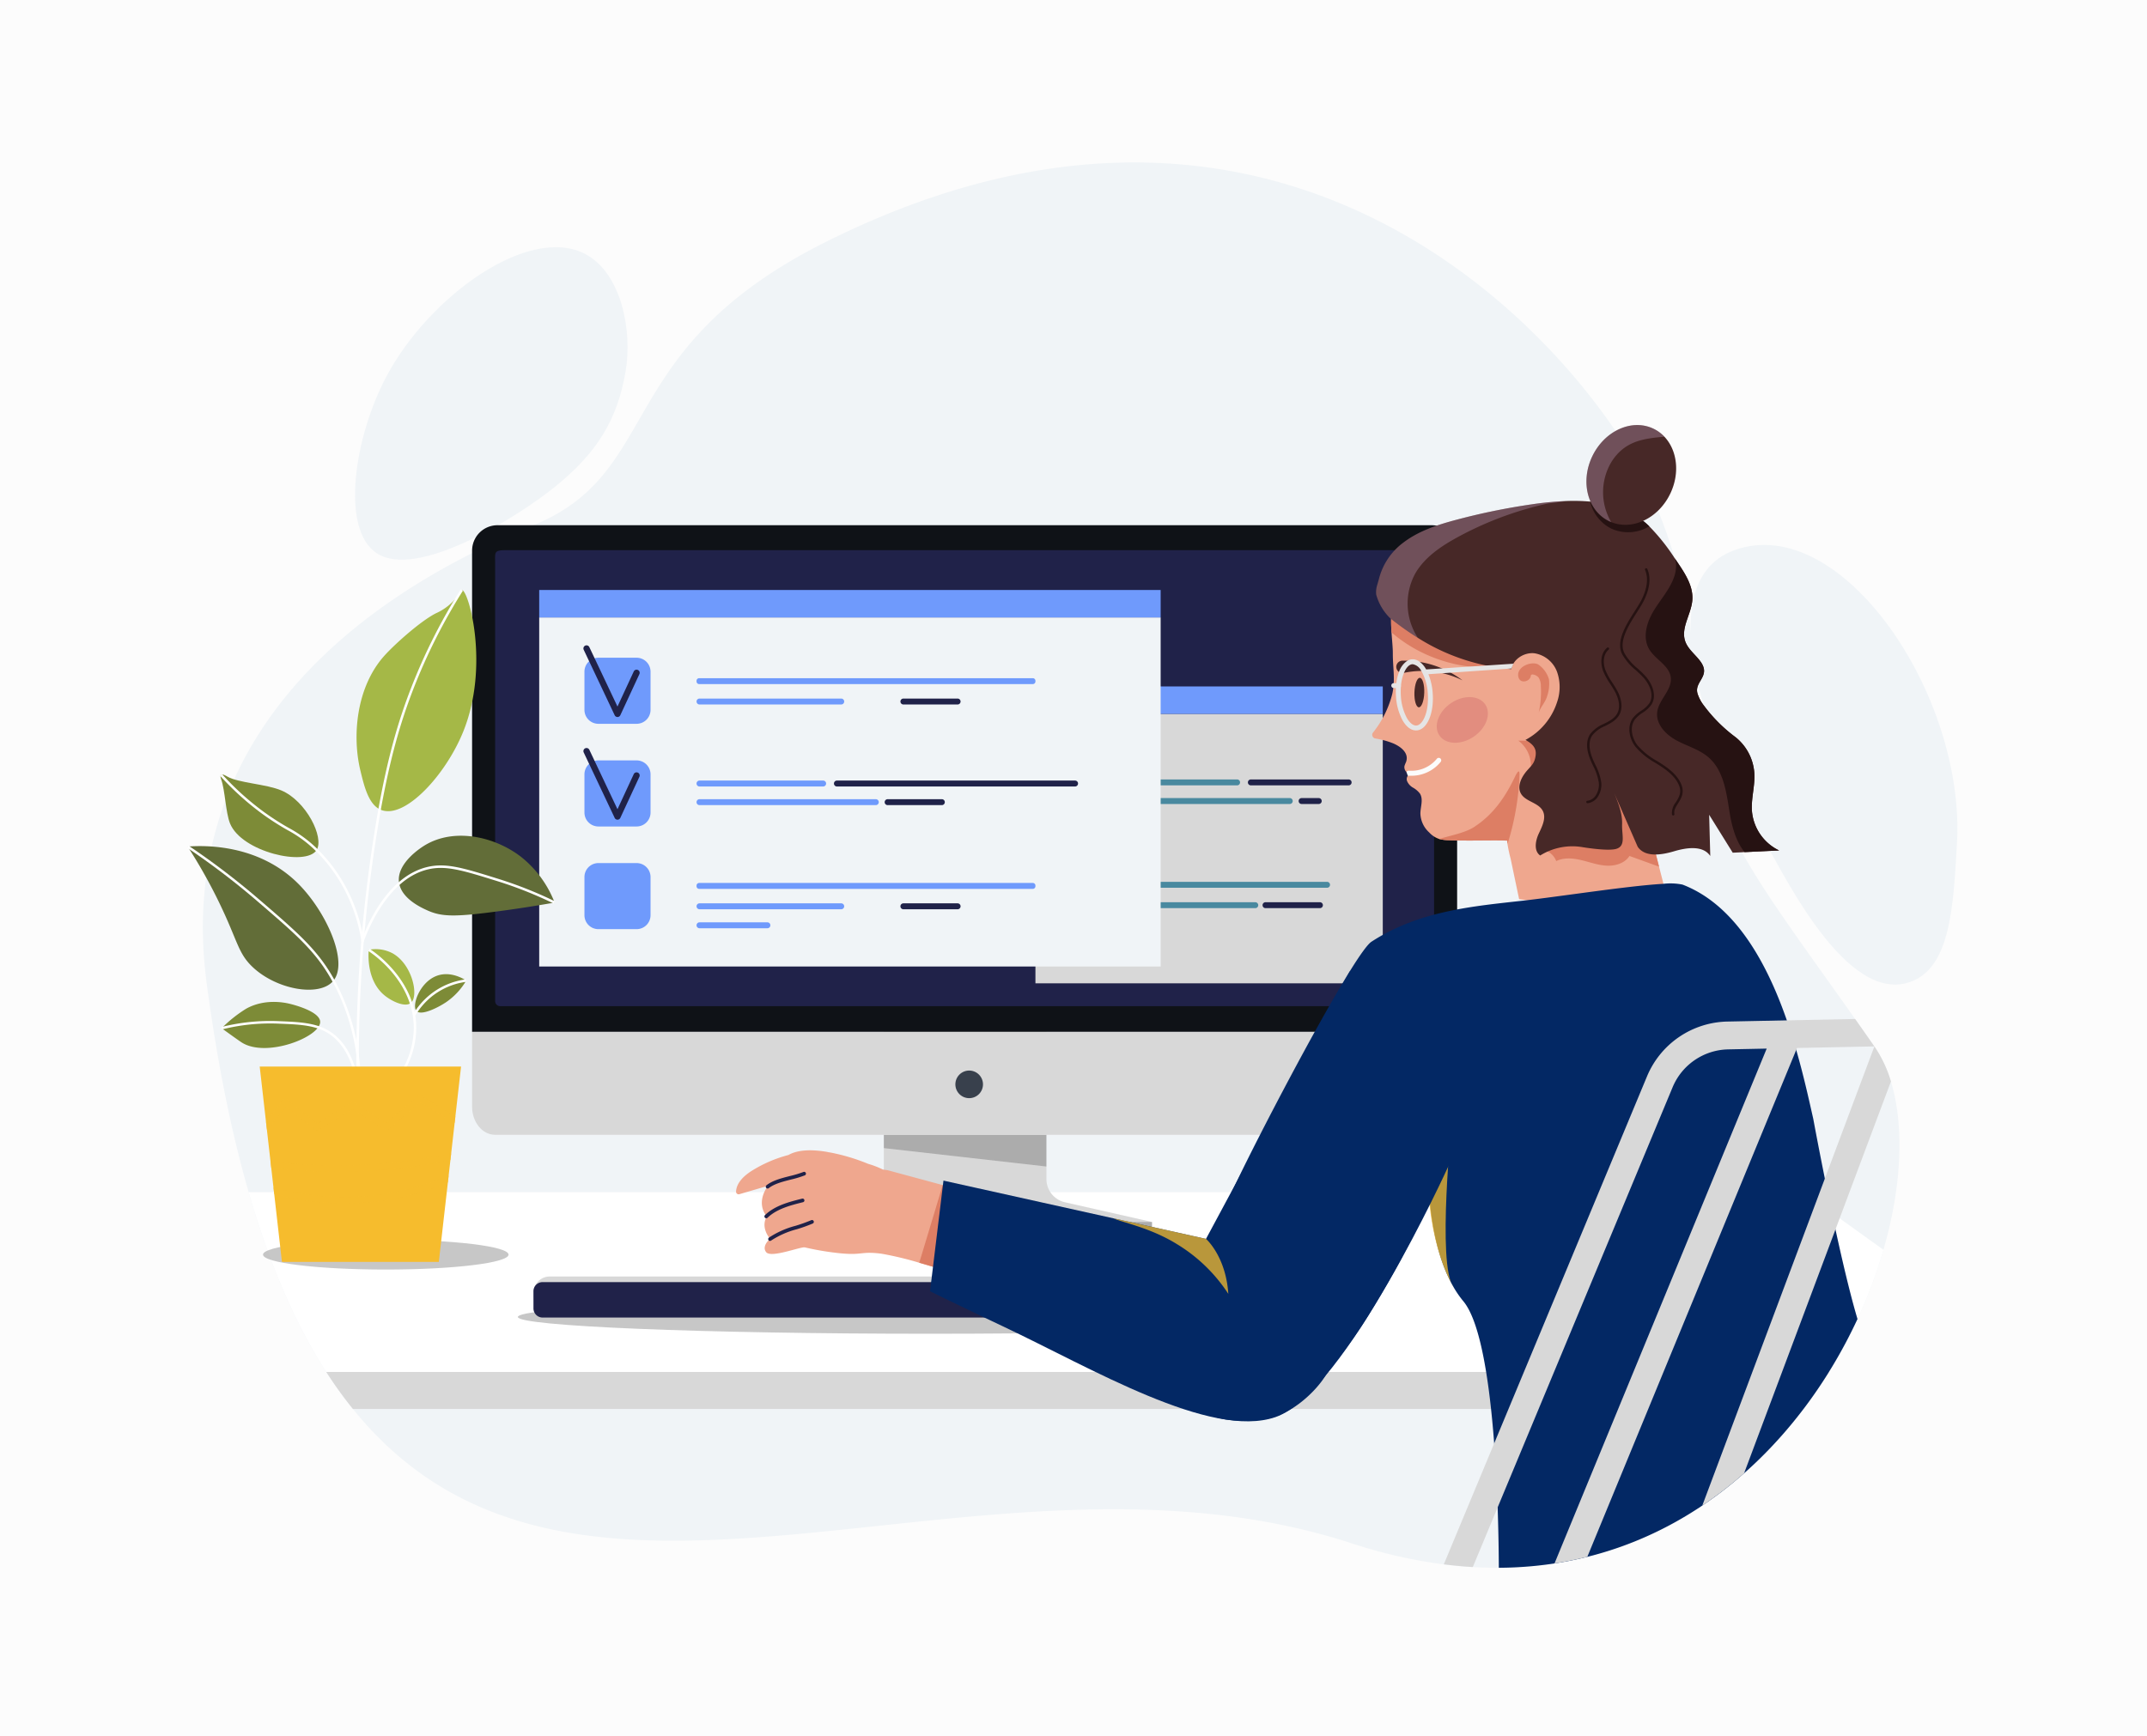 <svg xmlns="http://www.w3.org/2000/svg" id="Step_3:_Activate_Your_Windstream_Internet" width="625.743" height="506.213" data-name="Step 3: Activate Your Windstream Internet" viewBox="0 0 625.743 506.213"><rect x="0" y="0" width="625.743" height="506.213" fill="#333333" stroke="none"/><defs><clipPath id="clip-path"><path id="Rectangle_6852" fill="none" d="M0 0h625.743v506.213H0z" data-name="Rectangle 6852"/></clipPath><clipPath id="clip-path-3"><path id="Rectangle_6835" fill="none" d="M0 0h240.265v9.805H0z" data-name="Rectangle 6835"/></clipPath><clipPath id="clip-path-4"><path id="Rectangle_6836" fill="none" d="M0 0h71.559v8.707H0z" data-name="Rectangle 6836"/></clipPath><clipPath id="clip-path-5"><path id="Rectangle_6838" fill="none" d="M0 0h108.673v3.115H0z" data-name="Rectangle 6838"/></clipPath><clipPath id="clip-path-6"><path id="Rectangle_6839" fill="none" d="M0 0h47.369v9.185H0z" data-name="Rectangle 6839"/></clipPath><clipPath id="clip-path-7"><path id="Rectangle_6844" fill="none" d="M0 0h55.338v39.882H0z" data-name="Rectangle 6844"/></clipPath><clipPath id="clip-path-8"><path id="Rectangle_6845" fill="none" d="M0 0h22.724v28.29H0z" data-name="Rectangle 6845"/></clipPath><clipPath id="clip-path-9"><path id="Rectangle_6846" fill="none" d="M0 0h7.383v49.022H0z" data-name="Rectangle 6846"/></clipPath><clipPath id="clip-path-10"><path id="Rectangle_6847" fill="none" d="M0 0h33.386v22.003H0z" data-name="Rectangle 6847"/></clipPath><clipPath id="clip-path-11"><path id="Rectangle_6848" fill="none" d="M0 0h55.2v10.223H0z" data-name="Rectangle 6848"/></clipPath><clipPath id="clip-path-12"><path id="Rectangle_6849" fill="none" d="M0 0h52.647v5.259H0z" data-name="Rectangle 6849"/></clipPath><clipPath id="clip-path-13"><path id="Rectangle_6850" fill="none" d="M0 0h51.051v8.05H0z" data-name="Rectangle 6850"/></clipPath></defs><g id="Group_21657" clip-path="url(#clip-path)" data-name="Group 21657"><path id="Rectangle_6834" fill="#fcfcfc" d="M0 0h625.743v506.213H0z" data-name="Rectangle 6834"/><g id="Group_21656" data-name="Group 21656"><g id="Group_21655" clip-path="url(#clip-path)" data-name="Group 21655"><path id="Path_47433" fill="#f0f4f7" d="M915.9 658.276a141.471 141.471 0 0 1-7.57 20.177 144.857 144.857 0 0 1-8.33 15.44 138.799 138.799 0 0 1-7.4 10.773 128.981 128.981 0 0 1-17.332 18.76 116.6 116.6 0 0 1-12.183 9.417 105.918 105.918 0 0 1-33.5 14.943q-4.666 1.165-9.559 1.92a110.508 110.508 0 0 1-16.236 1.267q-3.735.019-7.581-.2-4.16-.245-8.45-.788a145.92 145.92 0 0 1-26.876-6.145c-108.062-35.26-226.183 41.19-291.068-39.174a123.341 123.341 0 0 1-7.76-10.773c-8.786-13.642-16.388-30.838-22.615-52.412q-1.565-5.423-3.013-11.221-.485-1.938-.956-3.918-1.658-6.988-3.151-14.515-.327-1.652-.644-3.328-2.494-13.118-4.472-27.91c-8.71-65.279 34.986-108.9 95.239-133.553 38.175-15.617 22.758-51.4 85.292-82.629 118.668-59.264 198.5 8.664 230.082 55.158q1.552 2.284 2.989 4.624a127.891 127.891 0 0 1 9.406 18.6 143.254 143.254 0 0 1 4.833 13.845.148.148 0 0 1 .007.027q.183.618.358 1.236 2.186 7.685 3.6 15.611.991 5.477 1.644 11.036.6 5.033.94 10.112c.033.465.062.931.091 1.4a129.368 129.368 0 0 0 2.227 17.869 95.384 95.384 0 0 0 10.753 28.453c7.265 13.065 17.92 27.279 32.976 48.61q2.706 3.839 5.608 7.993a36.506 36.506 0 0 1 4.824 10.219c3.967 12.949 3.167 30.613-2.176 49.075" data-name="Path 47433" transform="translate(-366.966 -293.916)"/><path id="Path_47434" fill="#f0f4f7" d="M3613.163 1272.576c-19.06 4.638-37.363-35.9-42.057-43.031-10.1-15.346-36.161-73.057-7.758-83.276 31.032-11.166 67.36 42.136 64.786 85.629-1.073 18.123-1.745 37.459-14.971 40.678" data-name="Path 47434" transform="translate(-3057.781 -985.904)"/><path id="Path_47435" fill="#f0f4f7" d="M751.938 608.478c11.857 7.9 41.143-10.606 51.894-19.237 12.4-9.957 18.308-19.712 20.7-33.756 2.014-11.827-1.2-28.487-11.615-34.119-16.308-8.822-45.519 11.981-58.075 35.571-9.429 17.715-13.463 44.509-2.9 51.541" data-name="Path 47435" transform="translate(-642.195 -447.232)"/><path id="Path_47436" fill="#fff" d="M998.707 2521.361a141.464 141.464 0 0 1-7.57 20.177 144.907 144.907 0 0 1-8.328 15.439H544.86c-8.786-13.642-16.388-30.838-22.615-52.413h453.073Z" data-name="Path 47436" transform="translate(-449.772 -2157)"/><path id="Path_47437" fill="#d8d8d8" d="M1123.156 2882.252a139.078 139.078 0 0 1-7.4 10.773H692.967a123.314 123.314 0 0 1-7.76-10.773Z" data-name="Path 47437" transform="translate(-590.119 -2482.275)"/><g id="Group_21624" data-name="Group 21624" opacity=".3" style="mix-blend-mode:multiply;isolation:isolate" transform="translate(150.928 379.028)"><g id="Group_21623" data-name="Group 21623"><g id="Group_21622" clip-path="url(#clip-path-3)" data-name="Group 21622"><path id="Path_47438" fill="#444" d="M1327.859 2736.2c0-2.708-53.785-4.9-120.132-4.9s-120.132 2.2-120.132 4.9 53.785 4.9 120.132 4.9 120.132-2.2 120.132-4.9" data-name="Path 47438" transform="translate(-1087.594 -2731.295)"/></g></g></g><g id="Group_21627" data-name="Group 21627" opacity=".3" style="mix-blend-mode:multiply;isolation:isolate" transform="translate(76.658 361.406)"><g id="Group_21626" data-name="Group 21626"><g id="Group_21625" clip-path="url(#clip-path-4)" data-name="Group 21625"><path id="Path_47439" fill="#444" d="M623.963 2608.661c0-2.4-16.019-4.354-35.78-4.354s-35.779 1.949-35.779 4.354 16.019 4.354 35.779 4.354 35.78-1.949 35.78-4.354" data-name="Path 47439" transform="translate(-552.404 -2604.307)"/></g></g></g><path id="Path_47440" fill="#d8d8d8" d="M1714.265 2093.219v-61.853h-47.387v61.857a6.92 6.92 0 0 1-5.378 6.746l-25.136 5.747v3.115h108.672v-3.115l-25.379-5.748a6.92 6.92 0 0 1-5.391-6.75" data-name="Path 47440" transform="translate(-1409.281 -1749.469)"/><path id="Path_47441" fill="#0f1217" d="M1278.574 1251.072v-140.294a7.406 7.406 0 0 0-7.406-7.406h-272.28a7.406 7.406 0 0 0-7.406 7.406v140.294Z" data-name="Path 47441" transform="translate(-853.892 -950.254)"/><g id="Group_21630" data-name="Group 21630" opacity=".3" style="mix-blend-mode:multiply;isolation:isolate" transform="translate(227.082 356.248)"><g id="Group_21629" data-name="Group 21629"><g id="Group_21628" clip-path="url(#clip-path-5)" data-name="Group 21628"><path id="Rectangle_6837" fill="#444" d="M0 0h108.672v3.116H0z" data-name="Rectangle 6837" transform="translate(0 -.001)"/></g></g></g><g id="Group_21633" data-name="Group 21633" opacity=".3" style="mix-blend-mode:multiply;isolation:isolate" transform="translate(257.596 330.89)"><g id="Group_21632" data-name="Group 21632"><g id="Group_21631" clip-path="url(#clip-path-6)" data-name="Group 21631"><path id="Path_47442" fill="#444" d="M1903.619 2384.411h-47.368v3.821l47.368 5.364Z" data-name="Path 47442" transform="translate(-1856.251 -2384.411)"/></g></g></g><path id="Path_47443" fill="#d8d8d8" d="M1278.572 2167.7v21.8c0 4.532-3 8.208-6.692 8.208H998.174c-3.7 0-6.692-3.676-6.692-8.208v-21.8Z" data-name="Path 47443" transform="translate(-853.892 -1866.883)"/><path id="Path_47444" fill="#202249" d="M1311.984 1288.557a1.465 1.465 0 0 0 1.465-1.465v-128.658c0-3.327-.736-2.811-4.26-2.811H1042.88c-3.523 0-3.082.609-3.082 3.936v127.534a1.465 1.465 0 0 0 1.465 1.465Z" data-name="Path 47444" transform="translate(-895.488 -995.23)"/><path id="Path_47445" fill="#38404c" d="M2014.5 2253.054a4.023 4.023 0 1 1-4.023-4.023 4.023 4.023 0 0 1 4.023 4.023" data-name="Path 47445" transform="translate(-1728.009 -1936.928)"/><path id="Rectangle_6840" fill="#d8d8d8" d="M0 0h101.233v78.55H0z" data-name="Rectangle 6840" transform="translate(301.776 208.121)"/><path id="Rectangle_6841" fill="#6f9afc" d="M0 0h101.233v8.003H0z" data-name="Rectangle 6841" transform="translate(301.776 200.118)"/><path id="Path_47446" fill="#49899f" d="M2369.167 1639.186h-36.035a.863.863 0 0 1 0-1.726h36.035a.863.863 0 0 1 0 1.726" data-name="Path 47446" transform="translate(-2008.615 -1410.226)"/><path id="Path_47447" fill="#202249" d="M2650.214 1639.186h-28.5a.863.863 0 0 1 0-1.726h28.5a.863.863 0 1 1 0 1.726" data-name="Path 47447" transform="translate(-2257.151 -1410.226)"/><path id="Path_47448" fill="#49899f" d="M2384.517 1678.323h-51.385a.863.863 0 0 1 0-1.726h51.385a.863.863 0 0 1 0 1.726" data-name="Path 47448" transform="translate(-2008.614 -1443.932)"/><path id="Path_47449" fill="#202249" d="M2733.262 1678.323h-5a.863.863 0 0 1 0-1.726h5a.863.863 0 1 1 0 1.726" data-name="Path 47449" transform="translate(-2348.91 -1443.932)"/><path id="Path_47450" fill="#49899f" d="M2395.386 1854.289h-62.254a.863.863 0 0 1 0-1.726h62.254a.863.863 0 0 1 0 1.726" data-name="Path 47450" transform="translate(-2008.614 -1595.478)"/><path id="Path_47451" fill="#49899f" d="M2374.436 1897.115h-41.3a.863.863 0 1 1 0-1.725h41.3a.863.863 0 1 1 0 1.725" data-name="Path 47451" transform="translate(-2008.614 -1632.362)"/><path id="Path_47452" fill="#202249" d="M2668.514 1897.115h-15.8a.863.863 0 1 1 0-1.725h15.8a.863.863 0 1 1 0 1.725" data-name="Path 47452" transform="translate(-2283.85 -1632.362)"/><path id="Rectangle_6842" fill="#f0f4f7" d="M0 0h181.121v101.758H0z" data-name="Rectangle 6842" transform="translate(157.15 180.004)"/><path id="Path_47453" fill="#6f9afc" d="M1560.886 1426.436h-97.234a.767.767 0 0 1-.767-.766v-.192a.767.767 0 0 1 .767-.767h97.234a.767.767 0 0 1 .767.767v.192a.767.767 0 0 1-.767.766" data-name="Path 47453" transform="translate(-1259.877 -1227)"/><path id="Path_47454" fill="#6f9afc" d="M1505.053 1469.263h-41.3a.863.863 0 1 1 0-1.726h41.3a.863.863 0 1 1 0 1.726" data-name="Path 47454" transform="translate(-1259.878 -1263.883)"/><path id="Path_47455" fill="#202249" d="M1907.8 1469.263H1892a.863.863 0 1 1 0-1.726h15.8a.863.863 0 0 1 0 1.726" data-name="Path 47455" transform="translate(-1628.705 -1263.883)"/><path id="Path_47456" fill="#6f9afc" d="M1499.783 1641.539h-36.035a.863.863 0 1 1 0-1.726h36.035a.863.863 0 1 1 0 1.726" data-name="Path 47456" transform="translate(-1259.878 -1412.252)"/><path id="Path_47457" fill="#202249" d="M1821.744 1641.539h-69.413a.863.863 0 0 1 0-1.726h69.413a.863.863 0 1 1 0 1.726" data-name="Path 47457" transform="translate(-1508.413 -1412.252)"/><path id="Path_47458" fill="#6f9afc" d="M1515.133 1680.676h-51.385a.863.863 0 0 1 0-1.726h51.385a.863.863 0 1 1 0 1.726" data-name="Path 47458" transform="translate(-1259.877 -1445.958)"/><path id="Path_47459" fill="#202249" d="M1874.674 1680.676h-15.8a.863.863 0 1 1 0-1.726h15.8a.863.863 0 0 1 0 1.726" data-name="Path 47459" transform="translate(-1600.173 -1445.958)"/><path id="Path_47460" fill="#6f9afc" d="M1560.886 1856.643h-97.234a.767.767 0 0 1-.767-.767v-.192a.767.767 0 0 1 .767-.767h97.234a.767.767 0 0 1 .767.767v.192a.767.767 0 0 1-.767.767" data-name="Path 47460" transform="translate(-1259.877 -1597.506)"/><path id="Path_47461" fill="#6f9afc" d="M1505.053 1899.469h-41.3a.863.863 0 0 1 0-1.726h41.3a.863.863 0 0 1 0 1.726" data-name="Path 47461" transform="translate(-1259.878 -1634.389)"/><path id="Path_47462" fill="#6f9afc" d="M1483.538 1939.356h-19.789a.863.863 0 0 1 0-1.726h19.789a.863.863 0 0 1 0 1.726" data-name="Path 47462" transform="translate(-1259.878 -1668.74)"/><path id="Path_47463" fill="#202249" d="M1907.8 1899.469H1892a.863.863 0 0 1 0-1.726h15.8a.863.863 0 0 1 0 1.726" data-name="Path 47463" transform="translate(-1628.705 -1634.389)"/><path id="Path_47464" fill="#6f9afc" d="M1242.627 1401.023H1231.5a4.066 4.066 0 0 1-4.066-4.066v-11.131a4.066 4.066 0 0 1 4.066-4.066h11.131a4.066 4.066 0 0 1 4.066 4.066v11.131a4.066 4.066 0 0 1-4.066 4.066" data-name="Path 47464" transform="translate(-1057.097 -1190.01)"/><path id="Path_47465" fill="#202249" d="M1235.2 1376.618a.908.908 0 0 1-.82-.519l-9.024-19.076a.907.907 0 1 1 1.641-.776l8.2 17.325 4.749-10.241a.908.908 0 0 1 1.647.764l-5.564 12a.907.907 0 0 1-.82.526Z" data-name="Path 47465" transform="translate(-1055.233 -1167.59)"/><path id="Path_47466" fill="#6f9afc" d="M1242.627 1616.714H1231.5a4.066 4.066 0 0 1-4.066-4.066v-11.131a4.066 4.066 0 0 1 4.066-4.066h11.131a4.066 4.066 0 0 1 4.066 4.066v11.131a4.066 4.066 0 0 1-4.066 4.066" data-name="Path 47466" transform="translate(-1057.097 -1375.769)"/><path id="Path_47467" fill="#202249" d="M1235.2 1592.31a.907.907 0 0 1-.82-.52l-9.024-19.076a.907.907 0 1 1 1.641-.776l8.2 17.325 4.749-10.241a.908.908 0 0 1 1.647.764l-5.564 12a.907.907 0 0 1-.82.526Z" data-name="Path 47467" transform="translate(-1055.233 -1353.349)"/><path id="Path_47468" fill="#6f9afc" d="M1242.627 1832.406H1231.5a4.066 4.066 0 0 1-4.066-4.066v-11.131a4.066 4.066 0 0 1 4.066-4.066h11.131a4.066 4.066 0 0 1 4.066 4.066v11.131a4.066 4.066 0 0 1-4.066 4.066" data-name="Path 47468" transform="translate(-1057.097 -1561.529)"/><path id="Rectangle_6843" fill="#6f9afc" d="M0 0h181.121v8.003H0z" data-name="Rectangle 6843" transform="translate(157.15 172.001)"/><path id="Path_47469" fill="#d8d8d8" d="M1333.028 2681.638h-207.894a4.762 4.762 0 0 0-4.762 4.762v.813a4.762 4.762 0 0 0 4.762 4.762h207.894a4.762 4.762 0 0 0 4.762-4.762v-.813a4.762 4.762 0 0 0-4.762-4.762" data-name="Path 47469" transform="translate(-964.895 -2309.501)"/><path id="Path_47470" fill="#202249" d="M1335.128 2693.408h-212.094a2.662 2.662 0 0 0-2.662 2.662v5.013a2.662 2.662 0 0 0 2.662 2.662h212.094a2.662 2.662 0 0 0 2.662-2.662v-5.013a2.662 2.662 0 0 0-2.662-2.662" data-name="Path 47470" transform="translate(-964.895 -2319.637)"/><path id="Path_47471" fill="#efa78e" d="m2969.765 1323.772-44.995-6.978-1.358-6.466-1.1-5.253a44.251 44.251 0 0 1-.945-4.41 5.292 5.292 0 0 1-.035-.918c-4.123-.178-11.629.128-17.253-.135a10.98 10.98 0 0 1-2.633-.359 6.951 6.951 0 0 1-2.869-1.886 7.746 7.746 0 0 1-2.578-5.524c.015-1.985.925-4.169-.153-5.839a6.66 6.66 0 0 0-1.994-1.707 4 4 0 0 1-1.736-1.92 1.61 1.61 0 0 1 1.008-2.1 1.961 1.961 0 0 1-1.767-2.287 7.768 7.768 0 0 1 .438-1.111c1.035-2.711-1.627-4.6-3.761-5.506a24.554 24.554 0 0 0-5.165-1.409 1.079 1.079 0 0 1-.682-1.728 29.721 29.721 0 0 0 5.6-11.2c.962-4.2.157-7.628.176-11.942.008-1.548-.229-3.742-.382-6.076-.27-4.216-.268-8.881 1.892-10.932.059-.063.125-.118.192-.18 3.808-3.373 11.3-3.607 15.954-3.075 5.741.661 11.212 2.754 16.6 4.872 7.1 2.8 14.359 5.788 19.884 11.058 8.215 7.838 11.382 19.451 14.2 30.451q1.83 7.134 3.653 14.267l5.6 21.849 4.213 16.443" data-name="Path 47471" transform="translate(-2482.024 -1054.671)"/><path id="Path_47472" fill="#dd7e64" d="M3188.735 1555.893a8.993 8.993 0 0 1 3.632 7.863 4.174 4.174 0 0 0 3.052-4.585c-.6-3.555-4.027-3.242-6.683-3.278" data-name="Path 47472" transform="translate(-2746.227 -1339.978)"/><path id="Path_47473" fill="#dd7e64" d="M3273.734 1666.5q-4.3-1.56-8.62-3.12c-1.352 2.12-4.1 2.947-6.615 2.829s-4.9-1.013-7.351-1.6-5.119-.834-7.383.253a5.427 5.427 0 0 0-1.73-2.321c-.644-.494-1.813-.669-2.113-1.359-.706-1.65 1.831-4.047 2.987-4.761a22.9 22.9 0 0 1 5.845-2.08 10.629 10.629 0 0 0 5.379-2.956c2.147-2.546 2.074-6.655 4.713-8.69a6.283 6.283 0 0 1 6.728-.131 9.98 9.98 0 0 1 2.562 2.083l5.6 21.849" data-name="Path 47473" transform="translate(-2790.206 -1413.838)"/><path id="Path_47474" fill="#fcfcfc" d="M2953.876 1596.225a.723.723 0 0 1 .7-.395 9.594 9.594 0 0 0 8.154-3.476.716.716 0 1 1 1.119.9 10.937 10.937 0 0 1-8.809 4.044c-.135 0-.5.01-.778.014Z" data-name="Path 47474" transform="translate(-2543.959 -1371.148)"/><path id="Path_47475" fill="#dd7e64" d="M2957.33 1269.018a40.9 40.9 0 0 1-10.206.669 43.518 43.518 0 0 1-17.226-4.707 41.628 41.628 0 0 1-7.549-4.97 9.625 9.625 0 0 1-.62-.551c-.27-4.216-.268-8.881 1.892-10.932.059-.062.126-.118.192-.18a5.906 5.906 0 0 1 2.252.6 16.148 16.148 0 0 1 3.561 2.654 100.934 100.934 0 0 0 27.7 17.42" data-name="Path 47475" transform="translate(-2516.169 -1075.111)"/><path id="Path_47476" fill="#472827" d="m3007.423 1154.143-10.057.488-3.474.166-6.869-11.054q.158 6 .323 12.008c-2.132-3.166-6.915-2.448-10.569-1.364s-8.438 1.831-10.585-1.329q-3.4-7.787-6.815-15.575c1.188 2.9 2.394 5.912 2.27 9.04s1.209 6.39-1.819 7.186c-2.19.573-7.627-.185-9.858-.552a17.689 17.689 0 0 0-12.192 2.453c-1.913-1.324-1.4-4.281-.414-6.392s2.235-4.557 1.163-6.627c-1.3-2.472-5.145-2.67-6.432-5.149-.97-1.881.008-4.185 1.275-5.878s2.521-2.354 2.961-4.425.117-3.58-2.846-5.225a19.113 19.113 0 0 0 9.212-11.022 13.339 13.339 0 0 0-.005-8.808 8.437 8.437 0 0 0-6.6-5.427c-2.971-.327-6.176 1.683-6.731 4.624-.336-.033-.672-.065-1.007-.1a59.862 59.862 0 0 1-26.237-9.023 83.072 83.072 0 0 1-8.166-5.822 15.283 15.283 0 0 1-3.958-6.745 6.767 6.767 0 0 1 .311-2.914c.179-.653.379-1.292.52-1.861a19.036 19.036 0 0 1 7.123-10.46c4.513-3.428 10.053-5.2 15.533-6.651a191.868 191.868 0 0 1 21.791-4.461 93.939 93.939 0 0 1 10-.97 54.313 54.313 0 0 1 7.075.167c6.23.591 12.182 2.477 16.813 6.815.139.134.278.26.41.393a58.761 58.761 0 0 1 7.394 9.273c.308.447.608.894.909 1.341 2.222 3.283 4.54 6.907 4.253 10.861-.306 4.1-3.4 8.052-2.112 11.95.809 2.442 3.115 4.022 4.58 6.127 2.916 4.195-1.934 5.649-.98 9.149a11.35 11.35 0 0 0 1.807 3.464 44.58 44.58 0 0 0 9.341 9.343 14.7 14.7 0 0 1 5.437 10.6c.188 3.661-.985 7.307-.7 10.964a14.051 14.051 0 0 0 7.925 11.426" data-name="Path 47476" transform="translate(-2488.887 -906.207)"/><path id="Path_47477" fill="#261212" d="M3356.913 1060.961a11.9 11.9 0 0 1-11.052.677 11.723 11.723 0 0 1-6.17-7.885c6.23.591 12.181 2.477 16.813 6.815.139.133.278.26.41.393" data-name="Path 47477" transform="translate(-2876.233 -907.521)"/><path id="Path_47478" fill="#472827" d="M3356.27 912.946c-3.447 7.212-11.04 10.812-17.222 8.308-.205-.078-.4-.171-.6-.263-6.273-3.008-8.475-11.48-4.906-18.924s11.542-11.046 17.815-8.046a10.622 10.622 0 0 1 3.2 2.341c3.72 3.935 4.584 10.592 1.714 16.583" data-name="Path 47478" transform="translate(-2869.465 -769.046)"/><path id="Path_47479" fill="#472827" d="M2973.389 1428.341c-.078 2.372-.782 4.274-1.573 4.249s-1.369-1.97-1.291-4.342.782-4.275 1.573-4.249 1.369 1.97 1.291 4.343" data-name="Path 47479" transform="translate(-2558.292 -1226.386)"/><path id="Path_47480" fill="#472827" d="M2934.189 1387.939a28.122 28.122 0 0 1 17.521 5.735 26.329 26.329 0 0 0-17.131-2.175 1.8 1.8 0 1 1-.425-3.56Z" data-name="Path 47480" transform="translate(-2525.458 -1195.328)"/><path id="Path_47481" fill="#e5e5e5" d="m2957.554 1386.331-.757.051-7.1.466-4.916.323-8.022.526-4.615.3a7.152 7.152 0 0 0-1.793-2.169 3.421 3.421 0 0 0-2.341-.782 3.066 3.066 0 0 0-1.332.412 6.217 6.217 0 0 0-2.446 3.285 14.24 14.24 0 0 0-.786 3.27l-.722-.024h-.022a.712.712 0 0 0-.717.692.72.72 0 0 0 .592.73.958.958 0 0 0 .1.011l.644.02a20.462 20.462 0 0 0 .021 2.328 16.876 16.876 0 0 0 1.909 7.036c1.067 1.882 2.421 2.926 3.842 2.973a2.86 2.86 0 0 0 .3-.005c3.005-.2 5.054-4.911 4.666-10.722a18.259 18.259 0 0 0-1.25-5.664l4.107-.281 2.4-.165 16.627-1.138h.006l1.02-.071.054-.123.359-.818.06-.136.145-.328Zm-26.651 2.394a15.436 15.436 0 0 1 1.726 6.426c.354 5.265-1.472 9.072-3.332 9.2-.922.065-1.958-.755-2.8-2.243a15.45 15.45 0 0 1-1.728-6.426 18.741 18.741 0 0 1 .007-2.617.7.7 0 0 0 .069-.281.617.617 0 0 0-.029-.167 12.871 12.871 0 0 1 .859-3.617c.638-1.532 1.53-2.455 2.428-2.515h.15a3.479 3.479 0 0 1 2.479 1.96c.06.093.116.189.173.289" data-name="Path 47481" transform="translate(-2516.489 -1192.837)"/><path id="Path_47482" fill="#261212" d="m3495.205 1257.734-10.057.488c-2.6-3.124-3.762-7.656-4.429-11.82-.9-5.691-1.721-12-6.069-15.787-2.669-2.331-6.243-3.279-9.363-4.965s-6.059-4.735-5.628-8.254c.449-3.647 4.4-6.457 3.958-10.1-.423-3.5-4.516-5.208-6.3-8.241-1.989-3.376-.742-7.757 1.274-11.117s4.78-6.33 6.034-10.044a10.062 10.062 0 0 0 .487-4.141 4.984 4.984 0 0 0-.368-1.238c.308.447.608.894.909 1.341 2.222 3.284 4.54 6.907 4.253 10.861-.307 4.1-3.4 8.052-2.112 11.95.809 2.442 3.115 4.022 4.58 6.127 2.916 4.195-1.934 5.649-.98 9.149a11.357 11.357 0 0 0 1.807 3.464 44.586 44.586 0 0 0 9.341 9.343 14.7 14.7 0 0 1 5.437 10.6c.188 3.661-.985 7.307-.7 10.964a14.051 14.051 0 0 0 7.925 11.426" data-name="Path 47482" transform="translate(-2976.669 -1009.799)"/><path id="Path_47483" fill="#261212" d="M3418.055 1265.8a.359.359 0 0 1-.341-.292 4.979 4.979 0 0 1 1.133-3.553c.894-1.425 1.817-2.9.852-5.089-1.113-2.528-3.473-4.279-5.856-5.8l-.863-.544a21.329 21.329 0 0 1-5.941-4.8c-1.745-2.292-2.532-5.909-.662-8.388a10.157 10.157 0 0 1 2.37-2.07 8.134 8.134 0 0 0 2.407-2.22c1.433-2.334.065-5.516-1.927-7.635-.631-.672-1.337-1.315-2.019-1.937a16.565 16.565 0 0 1-4.03-4.724c-1.862-3.8 1.219-8.64 3.7-12.526.759-1.19 1.475-2.314 1.952-3.264 1.188-2.36 2.334-5.792 1.042-8.738a.358.358 0 1 1 .656-.288c1.4 3.2.2 6.85-1.057 9.347-.495.982-1.22 2.121-1.988 3.327-2.38 3.735-5.343 8.384-3.656 11.827a15.8 15.8 0 0 0 3.868 4.509c.692.631 1.409 1.284 2.059 1.976 2.178 2.317 3.647 5.844 2.016 8.5a8.786 8.786 0 0 1-2.606 2.43 9.478 9.478 0 0 0-2.21 1.917c-1.656 2.194-.921 5.445.66 7.523a20.811 20.811 0 0 0 5.751 4.628l.867.546c2.478 1.577 4.937 3.408 6.127 6.111 1.118 2.539.046 4.249-.9 5.758-.663 1.057-1.236 1.97-1.036 3.042a.358.358 0 0 1-.287.417.367.367 0 0 1-.077.006" data-name="Path 47483" transform="translate(-2930.421 -1028.066)"/><path id="Path_47484" fill="#261212" d="M3331.827 1405.608a.358.358 0 0 1-.02-.714 3.4 3.4 0 0 0 2.564-1.769 5.77 5.77 0 0 0 .778-3.4 15.669 15.669 0 0 0-1.674-5.015c-.278-.6-.556-1.2-.805-1.805-.869-2.109-1.584-5.111-.06-7.436a9.7 9.7 0 0 1 4.007-2.995c1.539-.783 2.993-1.522 3.8-2.882 1.363-2.3.118-5.194-.48-6.332-.428-.813-.941-1.607-1.437-2.375a20.977 20.977 0 0 1-2.064-3.725c-.867-2.234-.858-5.228 1.118-6.879a.358.358 0 0 1 .459.55c-1.7 1.423-1.685 4.074-.91 6.069a20.447 20.447 0 0 0 2 3.6c.506.781 1.028 1.589 1.47 2.43.654 1.245 2.009 4.422.462 7.031-.912 1.538-2.528 2.36-4.091 3.155a9.044 9.044 0 0 0-3.732 2.749c-1.353 2.064-.68 4.821.123 6.77.246.6.519 1.187.793 1.777a16.2 16.2 0 0 1 1.738 5.25 6.418 6.418 0 0 1-.878 3.832 4.1 4.1 0 0 1-3.112 2.111.369.369 0 0 1-.045 0" data-name="Path 47484" transform="translate(-2869.164 -1171.444)"/><g id="Group_21636" data-name="Group 21636" opacity=".24" transform="translate(401.043 146.065)"><g id="Group_21635" data-name="Group 21635"><g id="Group_21634" clip-path="url(#clip-path-7)" data-name="Group 21634"><path id="Path_47485" fill="#f3d0fc" d="M2945.269 1052.548c-1.964.437-4.418.536-5.783.843a101.12 101.12 0 0 0-8.721 2.38 99.423 99.423 0 0 0-17.141 7.365c-4.78 2.617-9.507 5.795-12.241 10.507a18.31 18.31 0 0 0 .732 18.787 83.067 83.067 0 0 1-8.166-5.822 15.284 15.284 0 0 1-3.957-6.745 6.766 6.766 0 0 1 .311-2.914c.179-.654.379-1.292.52-1.861a19.037 19.037 0 0 1 7.123-10.46c4.513-3.428 10.053-5.2 15.533-6.651a191.9 191.9 0 0 1 21.79-4.461 94.015 94.015 0 0 1 10-.97" data-name="Path 47485" transform="translate(-2889.93 -1052.548)"/></g></g></g><g id="Group_21639" data-name="Group 21639" opacity=".24" transform="translate(462.366 123.918)"><g id="Group_21638" data-name="Group 21638"><g id="Group_21637" clip-path="url(#clip-path-8)" data-name="Group 21637"><path id="Path_47486" fill="#f3d0fc" d="M3339.174 903.621a17.218 17.218 0 0 0-.126 17.634c-.206-.078-.4-.171-.6-.263-6.273-3.008-8.475-11.48-4.906-18.924s11.542-11.046 17.815-8.045a10.621 10.621 0 0 1 3.2 2.341c-6.073.539-11.5 1.193-15.381 7.258" data-name="Path 47486" transform="translate(-3331.832 -892.964)"/></g></g></g><path id="Path_47487" fill="#e28d7f" d="M3031.579 1466.573c1.83 2.7.324 6.913-3.364 9.413s-8.16 2.338-9.989-.361-.323-6.913 3.364-9.413 8.16-2.338 9.989.361" data-name="Path 47487" transform="translate(-2598.709 -1261.215)"/><path id="Path_47488" fill="#dd7e64" d="M3192.069 1397.243c-.118 1.617-3.273 2.589-3.651.068-.428-2.858 4-4.466 5.845-3.392a7.94 7.94 0 0 1 3.1 4.285 11.2 11.2 0 0 1-.568 5.079c-.478 1.689-2.084 3.276-2.44 4.857a28.71 28.71 0 0 0 .65-8.01 4.346 4.346 0 0 0-.683-2.438c-.523-.679-2.194-1.3-2.256-.449" data-name="Path 47488" transform="translate(-2745.928 -1200.193)"/><path id="Path_47489" fill="#dd7e64" d="M3045.844 1621.71c-.055 2.112-.254 4.234-.509 6.333a77.19 77.19 0 0 1-2.586 12.436c-.121.412-.257.837-.421 1.255a5.342 5.342 0 0 1-.034-.919c-4.122-.178-11.629.128-17.254-.135a10.98 10.98 0 0 1-2.633-.359c3.011-.919 7.5-1.74 10.154-3.452 5.587-3.615 9.077-8.654 11.948-14.659.662-1.383 1.392-2.463 1.335-.5" data-name="Path 47489" transform="translate(-2602.98 -1395.74)"/><path id="Path_47490" fill="#032864" d="M2663.638 1983.144c-17.335 37.375-52.8 72.247-104.533 72.519-.064-15.259-.984-66.456-10.347-77.708a29.89 29.89 0 0 1-2.853-4.12l-.006-.009-.007-.011a37.477 37.477 0 0 1-.646-1.167c-3.971-7.49-5.6-16.766-6.256-23.691a316.666 316.666 0 0 1-18 33.3c-5.81 9.38-10.464 14.25-12.437 17.455-2.742 4.452-9.75 11.326-17.381 12.591a36.748 36.748 0 0 1-10.562.267 23.894 23.894 0 0 1-8.483-2.613 15.585 15.585 0 0 1-5.254-4.584c-8.909-12.477 7.134-42.768 13.33-56.9a167.247 167.247 0 0 1 2.318-5c7.114-14.862 23.616-46.344 33.144-61.7 2.911-4.691 5.172-7.877 6.313-8.621 13.984-9.114 30.094-10.383 44.21-11.976.327-.036.659-.074 1-.114a517.88 517.88 0 0 0 7.541-.956c2.02-.267 4.136-.552 6.289-.842 9.5-1.279 19.767-2.653 26.064-2.995a17.7 17.7 0 0 1 5.561.227c25.773 9.882 34.146 50.859 38.11 68.312 0 0 7.258 39.489 12.884 58.331" data-name="Path 47490" transform="translate(-2122.272 -1598.606)"/><g id="Group_21642" data-name="Group 21642" opacity=".75" style="mix-blend-mode:multiply;isolation:isolate" transform="translate(416.252 326.208)"><g id="Group_21641" data-name="Group 21641"><g id="Group_21640" clip-path="url(#clip-path-9)" data-name="Group 21640"><path id="Path_47491" fill="#f6bc2d" d="m2999.574 2364.774 6.912-14.107s-4.506 42.685.424 49.023c0 0-8.063-12.722-7.336-34.915" data-name="Path 47491" transform="translate(-2999.528 -2350.667)"/></g></g></g><path id="Path_47492" fill="#efa78e" d="m1608.535 2427.332-2.665 23.976-1.116-.351c-.562-.169-1.3-.4-2.173-.659-.976-.293-2.107-.624-3.313-.969a95.6 95.6 0 0 0-10.944-2.626c-5.537-.745-5.776.338-10.682-.024-.353-.017-.7-.048-1.056-.08l-.547-.053a81.689 81.689 0 0 1-10.12-1.7c-1.284-.229-9.822 3.174-11.265 1.4-1.219-1.522.437-3.258.966-3.749.094-.091.154-.137.154-.137a.84.84 0 0 1-.07-.093c-2.5-3.269-1.291-5.725-.947-6.294a1.088 1.088 0 0 1 .075-.121 6.146 6.146 0 0 1-.182-.243c-2.84-3.86-.042-7.9.287-8.344a.309.309 0 0 0 .031-.041s-.015-.054-.041-.16c-.009-.025-.015-.054-.023-.087q-4.046 1.189-8.092 2.371a.756.756 0 0 1-.938-.766c.106-2.545 2.31-4.614 4.451-5.979a38.42 38.42 0 0 1 10.811-4.688c.181-.1.372-.2.564-.292 2.88-1.354 6.828-1.28 10.868-.587l-.044.026c.294.042.581.084.871.136h.007a57.228 57.228 0 0 1 10.984 3.3 26.172 26.172 0 0 1 4.277 1.65c.407.063.811.123 1.223.175l.163.024 16.061 4.34 1.305.351.774.209Z" data-name="Path 47492" transform="translate(-1331.349 -2081.194)"/><path id="Path_47493" fill="#7e4b39" d="M1621.808 2464.7a.171.171 0 0 0-.144-.31 30.978 30.978 0 0 1-4.012 1.206c-2.413.614-4.909 1.248-6.67 2.618a.171.171 0 0 0 .21.27c1.7-1.326 4.165-1.952 6.544-2.557a31.219 31.219 0 0 0 4.057-1.221l.014-.007" data-name="Path 47493" transform="translate(-1387.366 -2122.387)"/><path id="Path_47494" fill="#202249" d="M1608.836 2466.625a.554.554 0 0 1-.067 0 .534.534 0 0 1-.263-.951c1.821-1.417 4.353-2.06 6.8-2.683a30.846 30.846 0 0 0 3.965-1.191.534.534 0 0 1 .449.968l-.039.018a31.368 31.368 0 0 1-4.106 1.238c-2.348.6-4.77 1.213-6.416 2.493a.529.529 0 0 1-.327.113m-.119-.686" data-name="Path 47494" transform="translate(-1385.113 -2120.132)"/><path id="Path_47495" fill="#7e4b39" d="M1618.9 2520.918a.171.171 0 0 0-.12-.318c-3.646.911-7.779 1.943-10.667 4.711a.171.171 0 0 0 .237.247c2.822-2.706 6.908-3.727 10.513-4.626a.174.174 0 0 0 .038-.014" data-name="Path 47495" transform="translate(-1384.904 -2170.807)"/><path id="Path_47496" fill="#202249" d="M1605.977 2523.715a.533.533 0 0 1-.369-.919c2.957-2.835 7.14-3.88 10.83-4.8a.534.534 0 0 1 .375.992.541.541 0 0 1-.12.045c-3.559.889-7.595 1.9-10.346 4.535a.535.535 0 0 1-.37.148m10.542-5.388" data-name="Path 47496" transform="translate(-1382.653 -2168.552)"/><path id="Path_47497" fill="#7e4b39" d="M1628.467 2565.956a.171.171 0 0 0-.148-.308 45.787 45.787 0 0 1-4.555 1.634 25.863 25.863 0 0 0-7.706 3.411.171.171 0 1 0 .2.274 25.616 25.616 0 0 1 7.606-3.359 46 46 0 0 0 4.59-1.646h.01" data-name="Path 47497" transform="translate(-1391.734 -2209.594)"/><path id="Path_47498" fill="#202249" d="M1613.911 2569.11a.574.574 0 0 1-.076-.005.534.534 0 0 1-.246-.956 26.116 26.116 0 0 1 7.813-3.466 45.577 45.577 0 0 0 4.52-1.62.534.534 0 0 1 .463.962l-.029.014a46.264 46.264 0 0 1-4.627 1.661 25.334 25.334 0 0 0-7.5 3.3.526.526 0 0 1-.318.106m-.117-.688" data-name="Path 47498" transform="translate(-1389.483 -2207.341)"/><path id="Path_47499" fill="#dd7e64" d="m1937.475 2489.6-6.839 22.646c1.205.345 2.337.676 3.313.969.871.258 1.611.491 2.173.659l2.658-23.923Z" data-name="Path 47499" transform="translate(-1662.717 -2144.113)"/><path id="Path_47500" fill="#032864" d="M2104.244 2097.573s-29.932 65.869-50.25 72.919c-19 6.592-53.884-14.378-79.444-26.424-2.013-.949-3.933-1.86-5.739-2.722-9.3-4.43-15.542-7.522-15.542-7.522l3.915-32.262 49.632 11.021 26.883 5.971.457-.851 41.447-77.15s44.177 33.647 28.64 57.021" data-name="Path 47500" transform="translate(-1682.21 -1757.38)"/><g id="Group_21645" data-name="Group 21645" opacity=".75" style="mix-blend-mode:multiply;isolation:isolate" transform="translate(324.607 355.203)"><g id="Group_21644" data-name="Group 21644"><g id="Group_21643" clip-path="url(#clip-path-10)" data-name="Group 21643"><path id="Path_47501" fill="#f6bc2d" d="M2372.516 2581.613a46.788 46.788 0 0 0-15-14.519c-7.933-4.914-16.515-6.444-18.383-7.484l26.883 5.971s5.776 5.03 6.5 16.032" data-name="Path 47501" transform="translate(-2339.13 -2559.61)"/></g></g></g><path id="Path_47502" fill="#d8d8d8" d="m3157.8 2148.707-22.542.457-38.916 94.455-4.437 10.773-17.765 43.121q-4.666 1.165-9.559 1.92l18.559-45.041 4.439-10.773 38.843-94.275-11.227.227a17.928 17.928 0 0 0-16.263 11.2l-34.489 82.844-4.484 10.773-19.194 46.1q-4.16-.245-8.45-.788l18.865-45.317 4.485-10.773 35.792-85.973a25.941 25.941 0 0 1 23.573-16.179l37.161-.753q2.706 3.838 5.608 7.993" data-name="Path 47502" transform="translate(-2611.517 -1843.642)"/><path id="Path_47503" fill="#d8d8d8" d="m3630.1 2208.528-31.734 84.691-4.038 10.773-7.028 18.76a116.587 116.587 0 0 1-12.183 9.417l10.559-28.177 4.036-10.773 35.565-94.912a36.5 36.5 0 0 1 4.824 10.219" data-name="Path 47503" transform="translate(-3078.986 -1893.245)"/><path id="Path_47504" fill="#626d38" d="M837.617 1769.1c-.566-5.589 6.656-10.081 7.562-10.628 8.536-5.165 20.315-2.613 28.087 3.416a31.415 31.415 0 0 1 9.723 13.286 388.273 388.273 0 0 1-17.284 2.657c-11.8 1.545-15.652 1.5-19.8-.38-1.8-.812-7.793-3.525-8.282-8.351" data-name="Path 47504" transform="translate(-721.352 -1512.047)"/><path id="Path_47505" fill="#626d38" d="M436.592 1816.717c4.444-5.483-2.05-19.946-10.082-28.089-11.84-12-28.063-11.333-32.408-11.008a151.952 151.952 0 0 1 9.362 16.7c5.178 10.766 5.326 14.287 9.362 18.22 7.014 6.835 19.788 9.084 23.766 4.175" data-name="Path 47505" transform="translate(-339.411 -1530.821)"/><path id="Path_47506" fill="#a5b847" d="M756.124 1303.616c6.893 2.5 18.6-10.155 23.74-22.768 7.839-19.238 1.614-41.364-.35-41.4-.3-.006-.357.493-1.207 1.7a15.893 15.893 0 0 1-6.362 5.09c-4.556 2.322-12.117 9.115-15.066 12.42-8.114 9.093-9.4 23.241-6.953 33.393 1.146 4.762 2.459 10.214 6.2 11.569" data-name="Path 47506" transform="translate(-644.899 -1067.446)"/><path id="Path_47507" fill="#7d8b37" d="M491.111 1649.026c2.268-3.663-3.048-14.285-10.259-17.353-4.435-1.887-12.61-2.2-15.76-4.052-.268-.157-1.46-.89-1.862-.5-.318.309.006 1.178.092 1.418 1.1 3.079 1.275 9.57 2.538 12.722 3.353 8.364 22.2 12.691 25.25 7.763" data-name="Path 47507" transform="translate(-398.829 -1401.225)"/><path id="Path_47508" fill="#7d8b37" d="M494.242 2110.629c-.058-3.113-8.111-5.086-8.938-5.282-1.738-.412-7.332-1.472-12.595 1.428a38.693 38.693 0 0 0-7.178 5.71s4.7 3.416 5.823 4.14c7.2 4.622 22.969-1.614 22.887-6" data-name="Path 47508" transform="translate(-400.929 -1812.725)"/><path id="Path_47509" fill="#a5b847" d="M786.344 2009.608c-1.617 1.5-5.577-.34-7.763-2.138-5.38-4.424-4.669-12.442-4.582-13.279a10.55 10.55 0 0 1 6.937 1.021c5.724 3.192 7.685 12.289 5.408 14.4" data-name="Path 47509" transform="translate(-666.522 -1717.293)"/><path id="Path_47510" fill="#7d8b37" d="M877.717 2047.1c4.2-1.756 8.3.892 8.877 1.274a19.667 19.667 0 0 1-5.84 6.282c-2.484 1.676-7.379 4.079-8.676 2.558-1.379-1.616.9-8.132 5.64-10.114" data-name="Path 47510" transform="translate(-750.714 -1762.502)"/><path id="Path_47511" fill="#fff" d="M749.1 1377.176h-.726a422.752 422.752 0 0 1 6.429-75.083c2.6-14.262 5.459-24.831 9.552-35.343a167.982 167.982 0 0 1 14.472-28.7l.614.388a167.251 167.251 0 0 0-14.41 28.574c-4.075 10.466-6.92 21-9.514 35.209a422.011 422.011 0 0 0-6.418 74.954" data-name="Path 47511" transform="translate(-644.519 -1066.244)"/><path id="Path_47512" fill="#fff" d="m503.539 1676.141-.213-1.376a47.852 47.852 0 0 0-4.751-14.646 45.746 45.746 0 0 0-8.539-11.644 35.918 35.918 0 0 0-8.3-6.1 77.349 77.349 0 0 1-7.338-4.728 81.959 81.959 0 0 1-12.257-11.088l.537-.488a81.229 81.229 0 0 0 12.148 10.99 76.732 76.732 0 0 0 7.276 4.688 36.506 36.506 0 0 1 8.442 6.211 46.47 46.47 0 0 1 8.674 11.828 48.473 48.473 0 0 1 4.6 13.56c2.443-6.1 8.4-17.783 18.838-20.2 5.4-1.253 10.458.324 20.536 3.467a117.876 117.876 0 0 1 16.608 6.6l-.319.652a117.181 117.181 0 0 0-16.5-6.562c-9.953-3.1-14.948-4.661-20.156-3.452-10.854 2.518-16.764 15.516-18.8 20.988Z" data-name="Path 47512" transform="translate(-398.009 -1400.416)"/><path id="Path_47513" fill="#fff" d="M442.538 1846.178a.4.4 0 0 1-.214-.062c-.228-.142-.294-.452-.514-1.477-.528-2.462-1.764-8.227-6.07-12.163-4.14-3.784-9.4-4-16.062-4.265l-.554-.023a57.526 57.526 0 0 0-16.274 1.7l-.176-.7a58.212 58.212 0 0 1 16.479-1.72l.553.022c6.539.263 12.187.491 16.523 4.454 4.315 3.945 5.651 9.59 6.228 12.258.163-4.1-.8-16.28-7.436-28.351-4.769-8.67-10.536-13.623-22.026-23.491a215.04 215.04 0 0 0-20.348-15.479l.4-.6a215.735 215.735 0 0 1 20.417 15.532c11.556 9.925 17.357 14.907 22.189 23.693a63.181 63.181 0 0 1 6.819 20.017c.9 5.551.789 9.634.471 10.361a.466.466 0 0 1-.314.292.4.4 0 0 1-.1.012" data-name="Path 47513" transform="translate(-338.158 -1529.775)"/><path id="Path_47514" fill="#fff" d="m783.1 2029.733-.614-.387a24.853 24.853 0 0 0 3.915-12.813c.2-14.217-12.756-22.448-13.307-22.792l.384-.616c.566.352 13.851 8.8 13.65 23.418a25.576 25.576 0 0 1-4.027 13.191" data-name="Path 47514" transform="translate(-665.812 -1716.534)"/><path id="Path_47515" fill="#fff" d="m868.046 2067.969-.623-.373a21.761 21.761 0 0 1 4.662-5.5 20.953 20.953 0 0 1 10.8-4.718l.093.72a20.227 20.227 0 0 0-10.423 4.554 21.036 21.036 0 0 0-4.506 5.319" data-name="Path 47515" transform="translate(-747.049 -1771.869)"/><path id="Path_47516" fill="#f6bc2d" d="m604.106 2240.586-1.651 14.522-.216 1.893-1.022 8.989-.211 1.849-.519 4.557-.221 1.951-2.639 23.192H551.9l-2.25-19.783-.214-1.871-.657-5.784-.209-1.827-1.065-9.366-.25-2.193-1.835-16.128Z" data-name="Path 47516" transform="translate(-469.73 -1929.655)"/><g id="Group_21648" data-name="Group 21648" opacity=".75" style="mix-blend-mode:multiply;isolation:isolate" transform="translate(77.524 319.372)"><g id="Group_21647" data-name="Group 21647"><g id="Group_21646" clip-path="url(#clip-path-11)" data-name="Group 21646"><path id="Path_47517" fill="#f6bc2d" d="m613.842 2307.494-.216 1.893a.913.913 0 0 1-.365-.123l-9.695-5.829-9.247 7.838a.908.908 0 0 1-1.078.071l-9.381-6.03-9.86 6.186a.9.9 0 0 1-1.047-.058l-8.539-6.8-4.905 6.31a.9.9 0 0 1-.613.347l-.25-2.192 4.9-6.3a.911.911 0 0 1 1.283-.152l8.753 6.974 9.807-6.149a.906.906 0 0 1 .973.005l9.3 5.98 9.23-7.826a.9.9 0 0 1 1.055-.085Z" data-name="Path 47517" transform="translate(-558.642 -2301.412)"/></g></g></g><g id="Group_21651" data-name="Group 21651" opacity=".75" style="mix-blend-mode:multiply;isolation:isolate" transform="translate(78.84 336.329)"><g id="Group_21650" data-name="Group 21650"><g id="Group_21649" clip-path="url(#clip-path-12)" data-name="Group 21649"><path id="Path_47518" fill="#f6bc2d" d="m620.77 2423.606-.211 1.849a160.322 160.322 0 0 1-33 3.4h-.546a162.609 162.609 0 0 1-18.686-1.142l-.209-1.827a.894.894 0 0 1 .211 0 161.106 161.106 0 0 0 18.689 1.152 158.806 158.806 0 0 0 33.455-3.425.885.885 0 0 1 .292-.013" data-name="Path 47518" transform="translate(-568.123 -2423.6)"/></g></g></g><g id="Group_21654" data-name="Group 21654" opacity=".75" style="mix-blend-mode:multiply;isolation:isolate" transform="translate(79.705 342.737)"><g id="Group_21653" data-name="Group 21653"><g id="Group_21652" clip-path="url(#clip-path-13)" data-name="Group 21652"><path id="Path_47519" fill="#f6bc2d" d="m625.412 2469.782-.221 1.951a75.534 75.534 0 0 1-30.148 6.094h-.28a77.99 77.99 0 0 1-20.188-2.686l-.214-1.871a.856.856 0 0 1 .345.025 76.081 76.081 0 0 0 20.063 2.717 73.307 73.307 0 0 0 30.166-6.154.913.913 0 0 1 .477-.076" data-name="Path 47519" transform="translate(-574.361 -2469.777)"/></g></g></g></g></g></g></svg>
